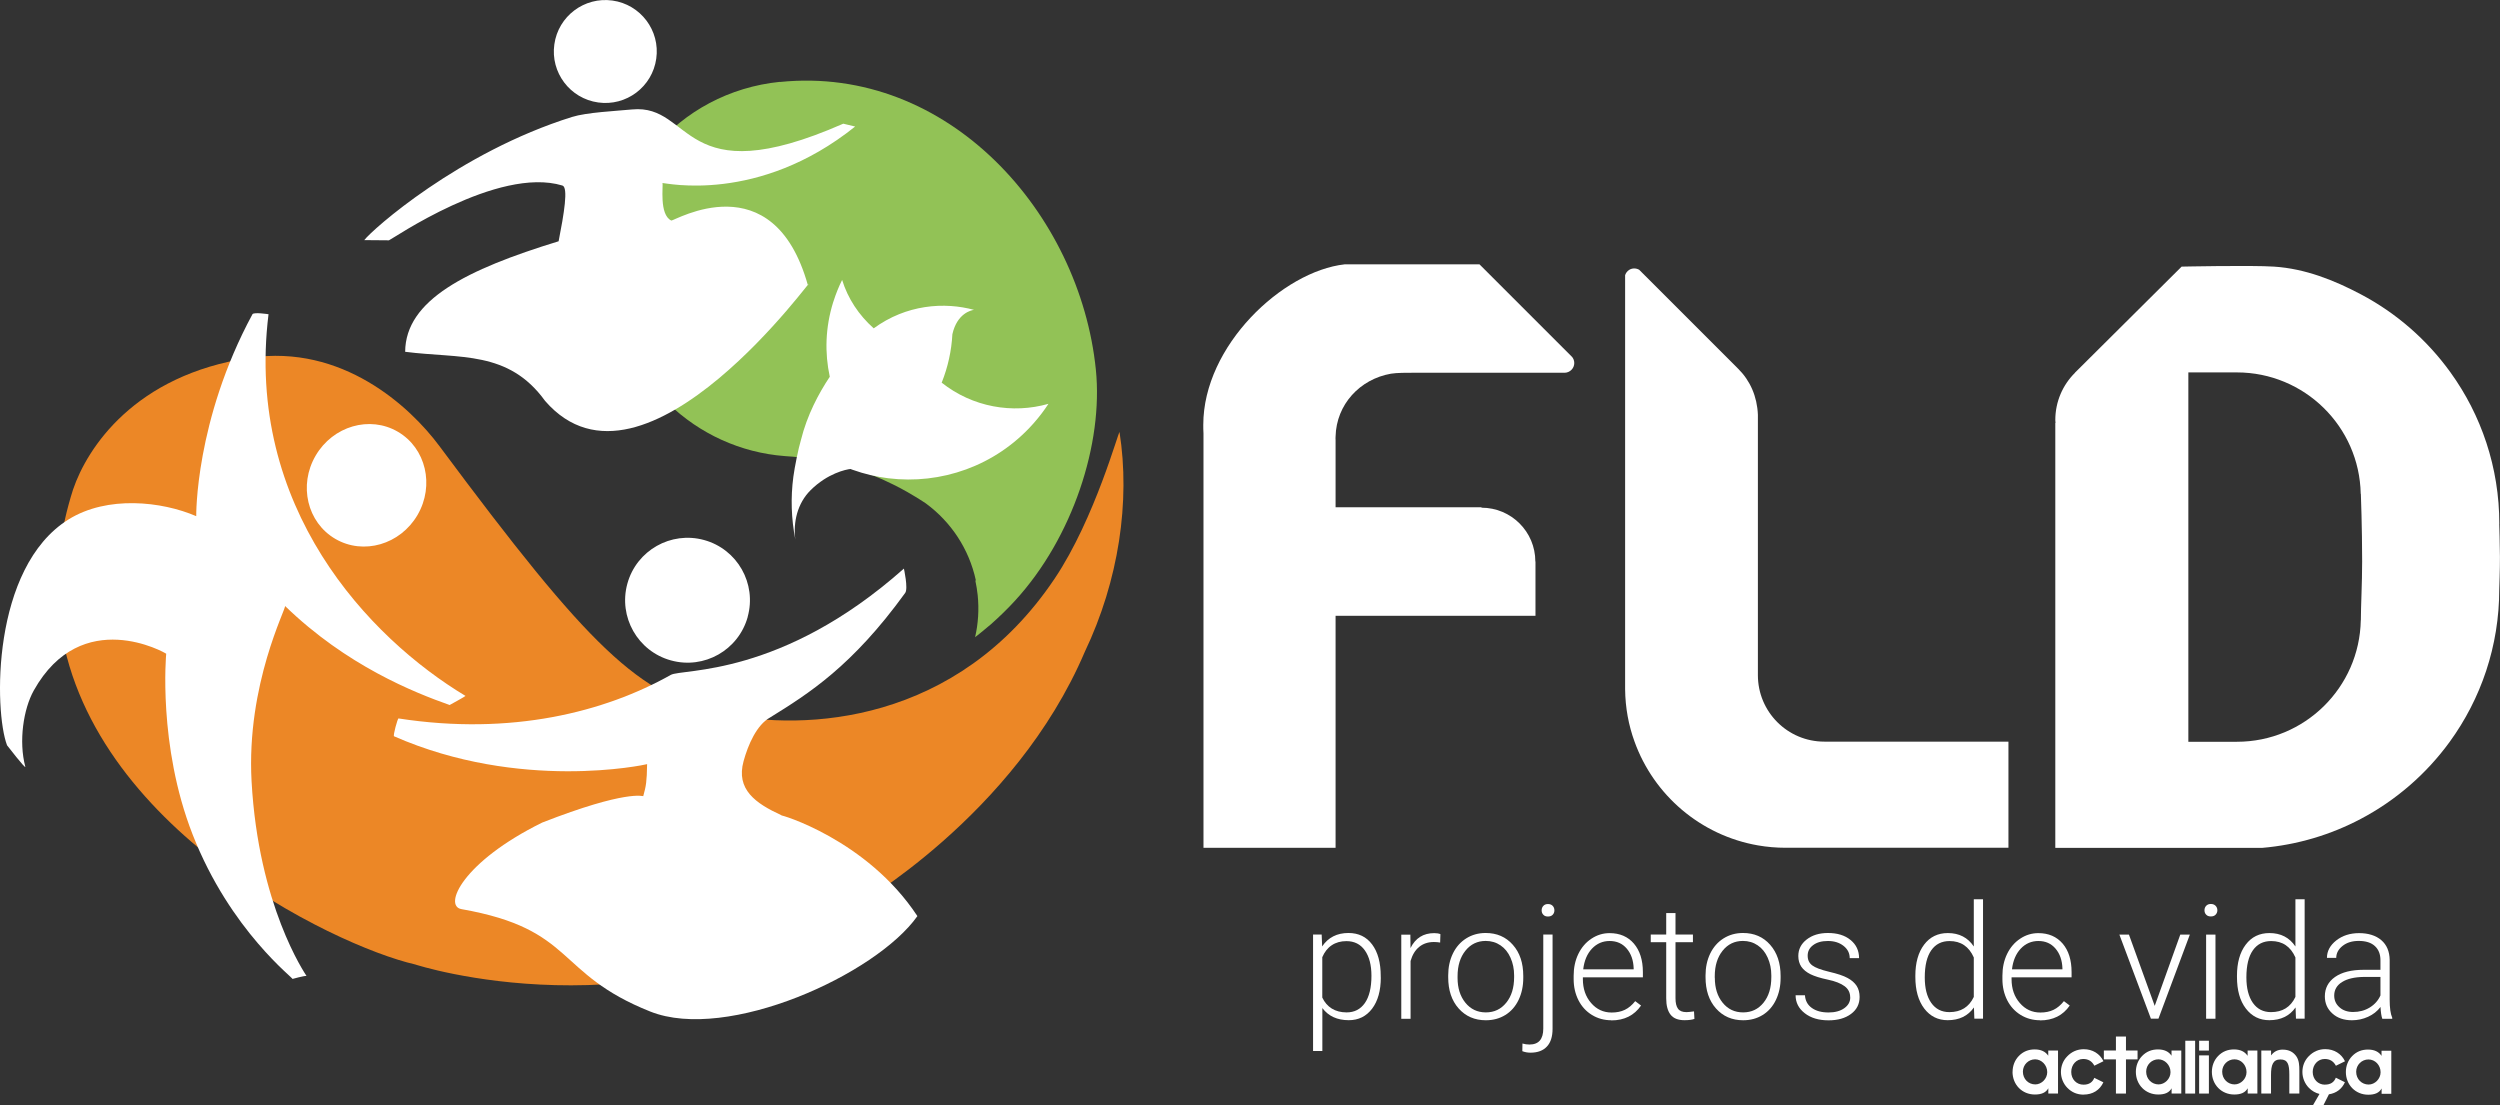 <?xml version="1.0" encoding="UTF-8"?> <svg xmlns="http://www.w3.org/2000/svg" id="Camada_2" data-name="Camada 2" viewBox="0 0 368.68 162.98"><rect x="0" y="0" width="368.68" height="162.98" fill="#333333" stroke="none"/><defs><style> .cls-1, .cls-2, .cls-3 { fill-rule: evenodd; } .cls-1, .cls-4 { fill: #fff; } .cls-2 { fill: #ec8726; } .cls-3 { fill: #92c256; } </style></defs><g id="Camada_1-2" data-name="Camada 1"><g><g><path class="cls-1" d="M300.12,156.22c.93,0,1.79.83,1.79,1.89,0,.98-.84,1.81-1.76,1.81-1,0-1.83-.78-1.83-1.88,0-1.03.83-1.82,1.81-1.82h0ZM296.79,158.06h0c0,1.9,1.41,3.35,3.3,3.35.98,0,1.62-.28,1.98-.92v.78h1.43v-6.35h-1.44v.77c-.41-.62-1.08-.93-2-.93s-1.71.31-2.35.98c-.59.61-.91,1.44-.91,2.32Z"></path><path class="cls-1" d="M307.27,161.42c1.35,0,2.39-.66,2.92-1.81l-1.34-.66c-.26.67-.79,1.01-1.59,1.01-1.04,0-1.81-.8-1.81-1.88s.77-1.91,1.76-1.91c.76,0,1.29.33,1.65.99l1.34-.66c-.53-1.11-1.61-1.77-2.9-1.77-.96,0-1.8.37-2.46,1.07-.6.62-.91,1.42-.91,2.3,0,.84.34,1.72.96,2.34.64.65,1.44.99,2.39.99Z"></path><polygon class="cls-1" points="312.04 161.27 313.52 161.27 313.52 156.23 315.23 156.23 315.23 154.92 313.52 154.92 313.52 152.86 312.04 152.86 312.04 154.92 310.26 154.92 310.26 156.23 312.04 156.23 312.04 161.27"></polygon><path class="cls-1" d="M349.3,159.94c-.99,0-1.83-.78-1.83-1.88,0-1.03.83-1.82,1.81-1.82s1.79.83,1.79,1.89c0,.98-.84,1.81-1.76,1.81h0ZM351.21,155.71h0c-.41-.62-1.08-.93-2-.93s-1.71.31-2.35.98c-.59.61-.91,1.44-.91,2.33,0,1.89,1.41,3.35,3.3,3.35.98,0,1.62-.28,1.97-.92v.78h1.43v-6.35h-1.44v.77Z"></path><path class="cls-1" d="M318.3,156.22c.93,0,1.79.83,1.79,1.89,0,.98-.84,1.81-1.76,1.81-.99,0-1.83-.78-1.83-1.88,0-1.03.83-1.82,1.81-1.82h0ZM318.28,161.41h0c.98,0,1.62-.28,1.97-.92v.78h1.43v-6.35h-1.44v.77c-.41-.62-1.08-.93-2-.93s-1.71.31-2.35.98c-.59.61-.91,1.44-.91,2.33,0,1.89,1.41,3.34,3.3,3.34Z"></path><polygon class="cls-1" points="323.72 153.48 323 153.48 322.27 153.48 322.27 161.27 323.72 161.27 323.72 153.48"></polygon><path class="cls-1" d="M329.54,159.92c-.99,0-1.83-.78-1.83-1.88,0-1.03.83-1.82,1.81-1.82s1.78.83,1.78,1.89c0,.98-.84,1.81-1.76,1.81h0ZM331.45,155.69h0c-.42-.62-1.08-.93-2-.93s-1.71.31-2.35.98c-.59.61-.91,1.44-.91,2.33,0,1.89,1.41,3.34,3.3,3.34.98,0,1.62-.28,1.98-.92v.78h1.43v-6.35h-1.44v.77Z"></path><path class="cls-1" d="M336.63,154.79c-.72,0-1.27.27-1.71.85v-.72h-1.44v6.35h1.43v-2.72c0-1.54.31-2.31,1.39-2.31s1.31.72,1.31,2.22v2.81h1.48v-3.36c0-.83-.04-1.49-.41-2.08-.45-.68-1.12-1.04-2.04-1.04Z"></path><path class="cls-1" d="M342.87,159.96c-1.04,0-1.81-.81-1.81-1.88s.77-1.91,1.77-1.91c.75,0,1.3.33,1.65,1l1.34-.66c-.53-1.12-1.61-1.79-2.91-1.79-.96,0-1.79.37-2.46,1.07-.6.62-.91,1.42-.91,2.3,0,.84.34,1.72.96,2.34.44.45.96.75,1.56.9l-.96,1.66h1.54l.81-1.61c1.08-.16,1.92-.79,2.36-1.78l-1.34-.67c-.26.68-.79,1.02-1.59,1.02Z"></path><path class="cls-1" d="M325.01,153.48h-.7v1.45h1.44v-1.45h-.74ZM324.31,161.27h1.44v-5.63h-1.44v5.63Z"></path></g><g><g><path class="cls-3" d="M115.01,12.07c-14.9,1.51-26.35,14.37-24.73,30.34,1.38,13.57,12.32,23.85,25.46,24.85.41.02.81.05,1.22.09.41.03.81.08,1.22.12.48.05.96.11,1.44.19.32.04.64.09.95.15.39.07.78.14,1.17.22.02,0,.04,0,.06.02.34.07.67.14,1,.22.1.02.21.04.31.08.25.05.49.12.75.18.2.05.4.1.6.16.71.19,1.41.4,2.1.64.31.11.62.21.93.32.33.12.67.25,1.01.37.05.02.1.04.14.06.35.14.7.28,1.04.43.29.11.58.24.86.38.43.19.85.39,1.28.61.35.17.7.35,1.05.54.35.18.69.37,1.03.57.02,0,.04.02.06.04.36.2.72.41,1.07.63.18.1.35.21.52.32.32.2.64.4.96.62.02.01.03.03.05.04,0,0,.02.01.03.02,3.64,2.69,6.31,6.65,7.32,11.3-.03.02-.05.05-.07.06.15.68.26,1.39.34,2.11.22,2.14.08,4.23-.38,6.22.03-.03.07-.05.1-.08h0c.26-.21.52-.41.78-.62.49-.4.98-.8,1.46-1.21,1.25-1.11,2.46-2.28,3.58-3.51,8.47-9.25,13-23.13,11.89-34.03-2.34-23.06-21.75-44.96-46.59-42.43Z"></path><path class="cls-2" d="M10.79,72.15c2.05-6.02,9-16.86,26.09-19.39,13.58-2.02,23.56,7.16,27.91,13.01,22.26,29.94,29.37,36.74,41.72,39.45,12.16,2.67,34.65,1.53,49.02-19.89,5.98-8.91,9.5-22.06,9.57-21.59,1.6,10.19-.1,21.86-5.13,32.4-10.34,24.26-34,37.56-34.06,37.63-31.21,19.39-64.6,8.49-64.69,8.46-12.06-2.77-49.95-21.04-52.59-52.45-.46-5.48.15-11.37,2.16-17.64Z"></path></g><g><g><path class="cls-1" d="M37.1,115.24c-.79-14.36,5.19-25.63,4.93-25.88,9.05,8.79,19.06,12.77,24.28,14.61,0,0,2.39-1.31,2.34-1.34-14.26-8.58-32.55-27.84-29.05-56.29,0,0-2.18-.34-2.37,0-8.49,15.71-8.29,29.78-8.29,29.78-5.08-2.19-13.11-3.08-18.83.48C-1.29,83.69-.87,104.91,1.04,109.91c0,0,2.84,3.68,2.69,3.15-.99-3.71-.28-8.5,1.25-11.23,7.07-12.63,19.47-5.52,19.53-5.42,0,0-1.26,13.47,3.89,26.64,5.57,14.28,15.15,21.39,14.72,21.32,0,0,1.67-.47,2.08-.45-.22-.35-7.09-10.37-8.1-28.68Z"></path><path class="cls-1" d="M61.57,75.95c-2.55,4.36-7.97,5.94-12.12,3.52-4.15-2.42-5.45-7.92-2.9-12.28,2.55-4.36,7.97-5.94,12.12-3.52,4.15,2.42,5.44,7.92,2.9,12.28Z"></path></g><path class="cls-4" d="M138.88,56.41c.92-2.29,1.44-4.7,1.57-7.12.7-3.11,2.81-3.54,3.16-3.59h0s.03,0,.04,0c0,0,.01,0,.01,0-1.11-.3-2.25-.49-3.39-.57-2.6-.18-5.23.22-7.67,1.2-1.32.53-2.57,1.23-3.75,2.09-2.2-1.95-3.82-4.41-4.66-7.14-.49.99-.91,2.02-1.25,3.09-.02.07-.04.13-.07.2-1.16,3.73-1.26,7.48-.5,10.99-1.66,2.49-3.35,5.68-4.25,9.32-.37,1.2-.95,4.11-1.12,5.42-.41,3.08-.31,6.21.29,9.26-.33-2.54.29-5.32,2.25-7.27,2.51-2.5,5.24-3.06,5.88-3.13.09.04.19.08.29.11.02,0,.04.02.06.02,1.7.61,3.46,1.02,5.23,1.24,0,0,0,0,0,0,7.73.95,15.77-1.77,21.35-8.02.05-.06.1-.11.15-.17.78-.89,1.49-1.82,2.12-2.79-5.29,1.51-11.19.5-15.76-3.13Z"></path><g><path class="cls-1" d="M115.24,120.27s.01-.03.01-.04c-3.82-1.75-6.75-3.8-5.59-7.99.65-2.37,1.92-5.35,3.92-6.44,5.68-3.52,12.08-7.54,19.91-18.36.47-.64-.19-3.59-.19-3.59-18.08,16.06-32.71,14.73-34.38,15.68-9.71,5.46-23.49,9-40.15,6.42-.13-.02-.84,2.55-.66,2.63,18.6,8.17,36.95,4.22,37.32,4.11-.04,2.57-.15,3.22-.57,4.72-.01.04-2.43-.98-14.91,3.9-11.79,5.82-14.59,12.29-11.9,12.76,16.9,2.98,13.71,9.48,27.86,15.11,11.35,4.51,33.28-5.45,39.38-14.08-7.46-11.35-20.45-15.07-20.04-14.83Z"></path><path class="cls-1" d="M110.27,90.97c-1.36,4.9-6.42,7.78-11.33,6.42-4.9-1.35-7.77-6.42-6.42-11.32,1.35-4.9,6.42-7.78,11.32-6.43,4.9,1.35,7.78,6.42,6.42,11.33Z"></path></g><g><path class="cls-1" d="M96.78,8.65c-.58,4.15-4.42,7.05-8.57,6.46-4.15-.58-7.05-4.42-6.46-8.57.58-4.15,4.42-7.04,8.57-6.46,4.15.58,7.05,4.42,6.46,8.57Z"></path><path class="cls-4" d="M98.99,32.52c-1.83-.88-1.14-5.27-1.3-5.53.44-.03,14.12,3.14,28.42-8.33l-1.75-.42c-24.01,10.55-22.12-2.96-31.13-2.1-2.39.23-6.72.43-8.88,1.11-16.7,5.23-29.5,16.65-30.63,18.16l3.64.03c.34-.07,16.04-10.97,25.58-8.08.89.27.24,4.14-.56,8.22-13.6,4.17-22.58,8.66-22.63,16.3,8.1,1.04,15.21-.26,20.64,7.25,14.68,16.89,40.66-20.01,38.75-17.07-5.12-18.26-19.72-9.45-20.15-9.53Z"></path></g><g><path class="cls-4" d="M231.83,52.63l-13.65-13.65h-19.86c-9.19,1.02-20.87,12.02-20.87,23.67,0,.42,0,.84.03,1.25v61.13h19.48v-34.22h29.48v-8h-.02c0-4.39-3.55-7.94-7.94-7.94v-.06h-21.52v-9.93c-.01-.08-.01-.17-.01-.25,0-.08,0-.17.01-.25.11-4.75,3.6-8.47,8.16-9.27.86-.15,2.48-.14,3.25-.14h22.4c.77-.03,1.39-.66,1.39-1.43,0-.36-.13-.68-.34-.93Z"></path><path class="cls-4" d="M368.58,77.26c0-8.34-2.67-16.06-7.2-22.34-3.45-4.79-7.97-8.75-13.23-11.52-3.91-2.07-8.19-3.78-12.79-4.08-3.4-.22-13.63,0-13.63,0l-15.75,15.66h.02c-1.79,1.77-2.9,4.24-2.9,6.96,0,.15.02.29.03.44h-.03v62.66h30.49c5.22-.45,10.14-1.94,14.55-4.27,5.2-2.74,9.7-6.66,13.13-11.38,4.59-6.32,7.3-14.09,7.3-22.49,0,0,.11-3.02.1-4.77,0-1.54-.1-4.86-.1-4.86ZM348.15,91.47s0,0,0,0c-.19,9.93-8.29,17.92-18.27,17.92h-7.16v-54.47h7.15c9.97,0,18.08,7.98,18.27,17.91h.02s.19,4.9.19,9.98c0,3.24-.19,6.62-.19,8.66Z"></path><path class="cls-4" d="M269.03,109.37c-5.41,0-9.79-4.39-9.79-9.8v-37.76h0c0-.06,0-.1,0-.15v-.5c-.11-2.69-1.14-5.02-2.88-6.75h0l-14.63-14.63c-.45-.25-1.01-.27-1.47.02-.3.19-.5.47-.6.78h0v61.07c.03,2.71.51,5.31,1.39,7.72,2.84,7.89,9.75,13.83,18.2,15.3,1.32.23,2.69.35,4.07.35h32.87v-15.65h-27.15Z"></path></g><g><path class="cls-4" d="M203.63,144.15c0,1.94-.43,3.47-1.28,4.6-.86,1.13-2,1.7-3.44,1.7-1.7,0-3-.59-3.9-1.79v6.33h-1.37v-17.17h1.27l.07,1.75c.89-1.32,2.19-1.98,3.88-1.98,1.48,0,2.65.56,3.49,1.69.84,1.12,1.27,2.68,1.27,4.68v.19ZM202.25,143.91c0-1.58-.32-2.83-.97-3.75-.65-.92-1.56-1.37-2.72-1.37-.84,0-1.56.2-2.17.61-.6.4-1.06.99-1.39,1.76v5.95c.33.71.8,1.25,1.41,1.63.61.37,1.34.56,2.17.56,1.16,0,2.05-.46,2.7-1.38.64-.92.97-2.26.97-4.01Z"></path><path class="cls-4" d="M212.39,139c-.29-.05-.6-.08-.93-.08-.86,0-1.58.24-2.17.72-.59.48-1.01,1.17-1.27,2.08v8.52h-1.37v-12.4h1.34l.02,1.97c.73-1.47,1.89-2.2,3.5-2.2.38,0,.68.05.91.15l-.04,1.25Z"></path><path class="cls-4" d="M213.57,143.84c0-1.19.23-2.27.69-3.22.46-.95,1.12-1.7,1.96-2.23.84-.53,1.8-.8,2.87-.8,1.65,0,2.99.58,4.01,1.74,1.03,1.16,1.54,2.69,1.54,4.6v.29c0,1.2-.23,2.28-.69,3.24-.46.96-1.11,1.7-1.95,2.22-.84.52-1.8.78-2.88.78-1.64,0-2.98-.58-4.01-1.74-1.03-1.16-1.54-2.69-1.54-4.6v-.27ZM214.95,144.22c0,1.48.38,2.7,1.15,3.65.77.95,1.77,1.43,3.02,1.43s2.24-.48,3.01-1.43c.77-.95,1.16-2.2,1.16-3.77v-.26c0-.95-.18-1.81-.53-2.6-.35-.79-.84-1.4-1.48-1.83-.63-.43-1.36-.65-2.18-.65-1.22,0-2.22.48-2.99,1.44-.77.96-1.16,2.21-1.16,3.76v.25Z"></path><path class="cls-4" d="M228.96,137.83v13.88c0,1.15-.27,2.02-.83,2.62-.55.6-1.36.91-2.43.91-.41,0-.81-.07-1.2-.22l.02-1.13c.34.1.68.15,1.03.15,1.36,0,2.04-.78,2.04-2.35v-13.87h1.36ZM228.28,133.32c.3,0,.53.09.7.27.17.18.25.4.25.66s-.08.47-.25.65c-.17.18-.4.26-.7.26s-.52-.08-.68-.26c-.17-.17-.25-.39-.25-.65s.08-.48.25-.66c.16-.18.39-.27.68-.27Z"></path><path class="cls-4" d="M237.63,150.46c-1.05,0-2.01-.26-2.86-.78-.85-.52-1.52-1.25-1.99-2.17-.47-.93-.71-1.97-.71-3.12v-.49c0-1.19.23-2.27.69-3.22.46-.95,1.11-1.71,1.93-2.25.83-.55,1.72-.82,2.68-.82,1.51,0,2.7.52,3.58,1.54.88,1.03,1.33,2.43,1.33,4.21v.77h-8.85v.27c0,1.4.4,2.58,1.21,3.51.81.94,1.82,1.41,3.04,1.41.73,0,1.38-.13,1.94-.4.56-.27,1.07-.7,1.53-1.28l.86.65c-1.01,1.46-2.47,2.19-4.39,2.19ZM237.38,138.77c-1.03,0-1.9.38-2.61,1.13-.71.76-1.14,1.77-1.29,3.05h7.44v-.15c-.04-1.19-.38-2.16-1.02-2.91-.64-.75-1.48-1.12-2.52-1.12Z"></path><path class="cls-4" d="M247.09,134.65v3.17h2.57v1.13h-2.57v8.27c0,.69.12,1.2.37,1.54.25.34.66.5,1.25.5.23,0,.6-.04,1.11-.11l.06,1.11c-.36.13-.85.19-1.47.19-.94,0-1.62-.27-2.05-.82-.43-.55-.64-1.35-.64-2.41v-8.27h-2.28v-1.13h2.28v-3.17h1.38Z"></path><path class="cls-4" d="M251.52,143.84c0-1.19.23-2.27.69-3.22.46-.95,1.12-1.7,1.96-2.23.84-.53,1.8-.8,2.87-.8,1.65,0,2.99.58,4.01,1.74,1.02,1.16,1.54,2.69,1.54,4.6v.29c0,1.2-.23,2.28-.69,3.24-.46.96-1.11,1.7-1.95,2.22-.84.52-1.8.78-2.88.78-1.64,0-2.98-.58-4.01-1.74-1.03-1.16-1.54-2.69-1.54-4.6v-.27ZM252.89,144.22c0,1.48.38,2.7,1.15,3.65.77.95,1.77,1.43,3.02,1.43s2.24-.48,3.01-1.43c.77-.95,1.15-2.2,1.15-3.77v-.26c0-.95-.18-1.81-.53-2.6-.35-.79-.84-1.4-1.48-1.83-.63-.43-1.36-.65-2.18-.65-1.22,0-2.22.48-2.99,1.44-.77.96-1.16,2.21-1.16,3.76v.25Z"></path><path class="cls-4" d="M272.85,147.08c0-.68-.27-1.23-.82-1.64-.55-.41-1.37-.74-2.47-.97-1.1-.23-1.96-.5-2.57-.8-.6-.3-1.05-.67-1.35-1.11-.29-.44-.44-.96-.44-1.58,0-.98.41-1.79,1.23-2.43.82-.64,1.87-.96,3.14-.96,1.38,0,2.5.34,3.33,1.03.84.68,1.26,1.58,1.26,2.68h-1.38c0-.73-.3-1.33-.91-1.81-.61-.48-1.37-.72-2.3-.72s-1.63.2-2.17.6c-.55.4-.82.92-.82,1.56s.23,1.1.68,1.44c.45.34,1.28.65,2.49.94,1.2.28,2.11.58,2.71.91.6.32,1.04.71,1.34,1.16.29.45.44,1,.44,1.64,0,1.05-.42,1.88-1.27,2.51-.85.63-1.95.94-3.31.94-1.44,0-2.62-.35-3.51-1.05-.9-.7-1.35-1.58-1.35-2.65h1.38c.05.8.39,1.43,1.01,1.87.62.45,1.45.67,2.47.67.96,0,1.73-.21,2.32-.63.59-.42.88-.95.88-1.59Z"></path><path class="cls-4" d="M282.46,143.91c0-1.93.43-3.46,1.29-4.6.86-1.14,2.03-1.71,3.5-1.71,1.67,0,2.95.66,3.83,1.98v-6.96h1.36v17.6h-1.28l-.06-1.65c-.88,1.25-2.17,1.88-3.87,1.88-1.43,0-2.58-.57-3.46-1.72-.87-1.15-1.31-2.7-1.31-4.66v-.16ZM283.85,144.15c0,1.58.31,2.83.95,3.74.64.91,1.53,1.37,2.68,1.37,1.69,0,2.89-.74,3.6-2.24v-5.82c-.71-1.61-1.9-2.42-3.58-2.42-1.15,0-2.05.45-2.69,1.36-.64.91-.96,2.24-.96,4Z"></path><path class="cls-4" d="M300.86,150.46c-1.05,0-2.01-.26-2.86-.78-.85-.52-1.52-1.25-1.99-2.17-.47-.93-.71-1.97-.71-3.12v-.49c0-1.19.23-2.27.69-3.22.46-.95,1.11-1.71,1.93-2.25.82-.55,1.72-.82,2.68-.82,1.51,0,2.7.52,3.58,1.54.88,1.03,1.32,2.43,1.32,4.21v.77h-8.85v.27c0,1.4.4,2.58,1.21,3.51.81.94,1.82,1.41,3.04,1.41.73,0,1.38-.13,1.94-.4.56-.27,1.07-.7,1.53-1.28l.86.65c-1.01,1.46-2.47,2.19-4.39,2.19ZM300.61,138.77c-1.03,0-1.9.38-2.61,1.13-.71.76-1.14,1.77-1.29,3.05h7.44v-.15c-.04-1.19-.38-2.16-1.02-2.91-.64-.75-1.48-1.12-2.52-1.12Z"></path><path class="cls-4" d="M317.76,148.34l3.77-10.51h1.41l-4.63,12.4h-1.11l-4.65-12.4h1.41l3.8,10.51Z"></path><path class="cls-4" d="M325.1,134.24c0-.26.08-.48.25-.66.17-.18.4-.27.69-.27s.52.09.7.27c.17.18.26.4.26.66s-.09.47-.26.65c-.17.18-.4.26-.7.26s-.52-.08-.69-.26c-.17-.17-.25-.39-.25-.65ZM326.72,150.23h-1.38v-12.4h1.38v12.4Z"></path><path class="cls-4" d="M329.89,143.91c0-1.93.43-3.46,1.29-4.6.86-1.14,2.02-1.71,3.5-1.71,1.67,0,2.95.66,3.83,1.98v-6.96h1.36v17.6h-1.28l-.06-1.65c-.88,1.25-2.17,1.88-3.87,1.88-1.43,0-2.58-.57-3.46-1.72-.88-1.15-1.31-2.7-1.31-4.66v-.16ZM331.28,144.15c0,1.58.32,2.83.95,3.74.64.91,1.53,1.37,2.68,1.37,1.69,0,2.89-.74,3.6-2.24v-5.82c-.71-1.61-1.9-2.42-3.58-2.42-1.15,0-2.05.45-2.69,1.36-.64.91-.96,2.24-.96,4Z"></path><path class="cls-4" d="M351.32,150.23c-.14-.39-.22-.96-.26-1.73-.48.63-1.09,1.11-1.84,1.45-.75.34-1.54.51-2.37.51-1.19,0-2.16-.33-2.89-1-.74-.66-1.11-1.51-1.11-2.52,0-1.21.5-2.16,1.51-2.87,1.01-.7,2.41-1.05,4.2-1.05h2.49v-1.41c0-.89-.27-1.58-.82-2.09-.55-.51-1.34-.76-2.39-.76-.96,0-1.75.24-2.37.73-.62.49-.94,1.08-.94,1.77h-1.37c0-1,.46-1.85,1.37-2.57.92-.72,2.04-1.08,3.38-1.08s2.47.35,3.27,1.04c.8.69,1.21,1.66,1.23,2.89v5.87c0,1.2.12,2.1.38,2.69v.14h-1.47ZM347.01,149.24c.92,0,1.74-.22,2.46-.66.72-.44,1.25-1.04,1.58-1.78v-2.73h-2.45c-1.37.02-2.44.27-3.21.75-.77.48-1.16,1.15-1.16,2,0,.7.26,1.27.78,1.73.51.46,1.19.69,2.01.69Z"></path></g></g></g></g></g></svg> 